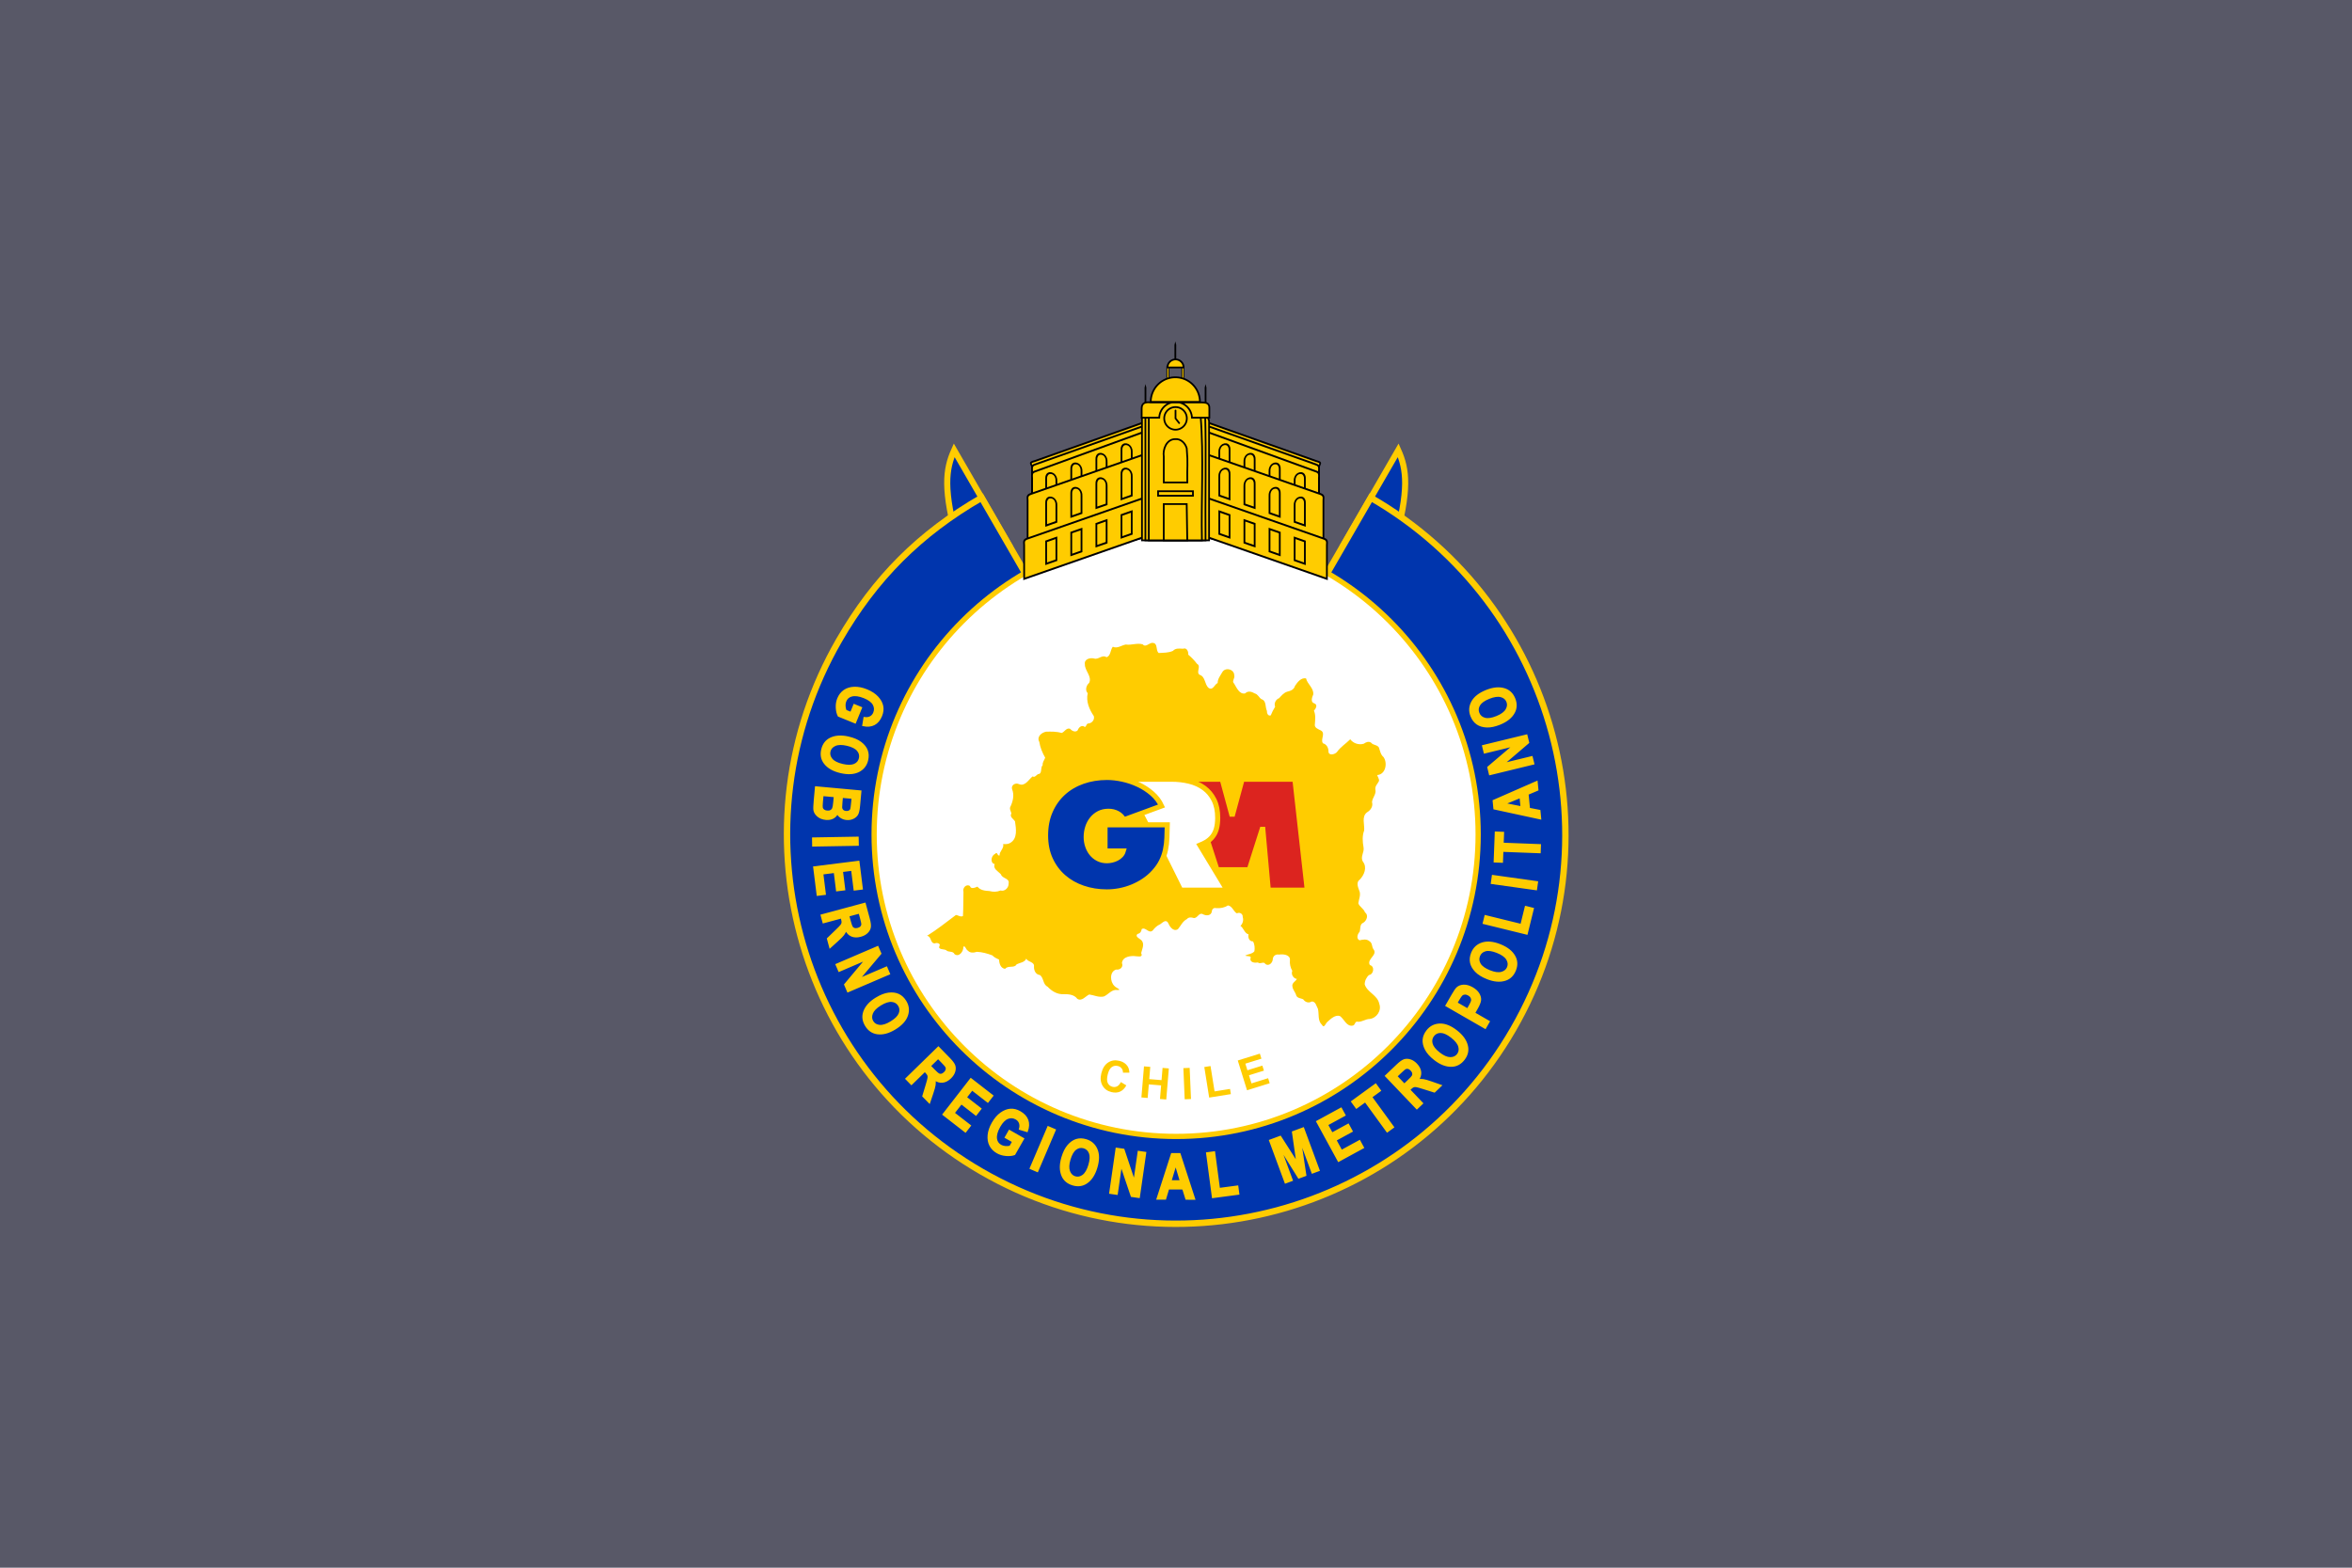 <?xml version="1.0" encoding="UTF-8" standalone="no"?>
<!-- Created with Inkscape (http://www.inkscape.org/) -->
<svg
   xmlns:dc="http://purl.org/dc/elements/1.1/"
   xmlns:cc="http://web.resource.org/cc/"
   xmlns:rdf="http://www.w3.org/1999/02/22-rdf-syntax-ns#"
   xmlns:svg="http://www.w3.org/2000/svg"
   xmlns="http://www.w3.org/2000/svg"
   xmlns:sodipodi="http://sodipodi.sourceforge.net/DTD/sodipodi-0.dtd"
   xmlns:inkscape="http://www.inkscape.org/namespaces/inkscape"
   id="svg1890"
   sodipodi:version="0.32"
   inkscape:version="0.45.1"
   width="900"
   height="600"
   version="1.0"
   sodipodi:docbase="C:\Documents and Settings\B1mbo\Escritorio"
   sodipodi:docname="Flag of Región Metropolitana, Santiago.svg"
   inkscape:output_extension="org.inkscape.output.svg.inkscape">
  <defs
     id="defs1893" />
  <sodipodi:namedview
     inkscape:window-height="851"
     inkscape:window-width="1440"
     inkscape:pageshadow="2"
     inkscape:pageopacity="0.0"
     guidetolerance="10.0"
     gridtolerance="10.0"
     objecttolerance="10.0"
     borderopacity="1.0"
     bordercolor="#666666"
     pagecolor="#ffffff"
     id="base"
     inkscape:zoom="0.71186147"
     inkscape:cx="500.57164"
     inkscape:cy="329.58222"
     inkscape:window-x="-4"
     inkscape:window-y="-4"
     inkscape:current-layer="svg1890"
     width="470px"
     height="520px"
     showguides="true"
     inkscape:guide-bbox="true" />
  <rect
     style="fill:#585867;fill-opacity:1;stroke:none;stroke-width:3.5;stroke-linecap:round;stroke-miterlimit:4;stroke-dasharray:none;stroke-opacity:1"
     id="rect14214"
     width="900"
     height="600"
     x="0"
     y="0" />
  <g
     id="g14164"
     transform="matrix(0.667,0,0,0.667,250.01,152.67)">
    <path
       style="fill:#0035ad;fill-opacity:1;fill-rule:evenodd;stroke:#ffcc00;stroke-width:3.5;stroke-linecap:butt;stroke-linejoin:miter;stroke-miterlimit:4;stroke-dasharray:none;stroke-opacity:1"
       d="M 396.592,82.695 L 427.318,29.477 C 432.195,40.404 433.834,51.866 425.021,83.461 L 396.592,82.695 z "
       id="path14160"
       sodipodi:nodetypes="cccc" />
    <path
       sodipodi:nodetypes="cccc"
       id="path13189"
       d="M 203.306,82.695 L 172.58,29.477 C 167.703,40.404 166.064,51.866 174.877,83.461 L 203.306,82.695 z "
       style="fill:#0035ad;fill-opacity:1;fill-rule:evenodd;stroke:#ffcc00;stroke-width:3.5;stroke-linecap:butt;stroke-linejoin:miter;stroke-miterlimit:4;stroke-dasharray:none;stroke-opacity:1" />
    <path
       id="path3229"
       d="M -4.977,-75.023 C 82.506,-24.515 112.515,87.479 62.006,174.962 C 11.498,262.445 -100.495,292.453 -187.979,241.945 C -275.462,191.436 -305.47,79.443 -254.962,-8.04 C -238.126,-37.201 -217.14,-58.187 -187.978,-75.023 L -96.478,83.461 L -4.977,-75.023 z "
       style="fill:#0035ad;fill-opacity:1;stroke:#ffcc00;stroke-width:3;stroke-miterlimit:4;stroke-opacity:1"
       transform="matrix(1.22,0,0,1.22,417.655,148.219)" />
    <path
       id="path4211"
       d="M 486.217,232.772 C 486.217,331.675 405.948,411.945 307.044,411.945 C 208.141,411.945 127.871,331.675 127.871,232.772 C 127.871,133.868 208.141,53.599 307.044,53.599 C 405.948,53.599 486.217,133.868 486.217,232.772 z "
       style="fill:#ffffff;fill-opacity:1;stroke:#ffcc00;stroke-width:3.102;stroke-miterlimit:4;stroke-opacity:1"
       transform="matrix(0.967,0,0,0.967,3.008,24.849)" />
    <g
       id="g12153"
       transform="matrix(-1,0.192,0,1,599.117,-39.581)">
      <path
         style="fill:#ffcc00;fill-opacity:1;fill-rule:evenodd;stroke:#000000;stroke-width:1;stroke-linecap:butt;stroke-linejoin:miter;stroke-miterlimit:4;stroke-dasharray:none;stroke-opacity:1"
         d="M 217.288,91.627 L 217.288,37.234 C 217.176,35.159 214.939,34.979 218.784,33.266 L 280.973,-0.748 L 280.973,63.222 L 217.288,91.627 z "
         id="path12155"
         sodipodi:nodetypes="cccccc" />
      <path
         sodipodi:nodetypes="cccccc"
         id="path12157"
         d="M 217.288,93.627 L 217.288,39.234 C 217.176,37.159 216.991,36.246 218.784,35.266 L 280.973,1.252 L 280.973,65.222 L 217.288,93.627 z "
         style="fill:#ffcc00;fill-opacity:1;fill-rule:evenodd;stroke:#000000;stroke-width:1;stroke-linecap:butt;stroke-linejoin:miter;stroke-miterlimit:4;stroke-dasharray:none;stroke-opacity:1" />
      <path
         style="fill:#ffcc00;fill-opacity:1;fill-rule:evenodd;stroke:#000000;stroke-width:1;stroke-linecap:butt;stroke-linejoin:miter;stroke-miterlimit:4;stroke-dasharray:none;stroke-opacity:1"
         d="M 217.288,91.627 L 217.288,43.234 C 217.176,41.159 216.991,40.246 218.784,39.266 L 281.266,4.571 L 280.973,63.222 L 217.288,91.627 z "
         id="path12159"
         sodipodi:nodetypes="cccccc" />
      <path
         style="fill:#ffcc00;fill-opacity:1;fill-rule:evenodd;stroke:#000000;stroke-width:1.016;stroke-linecap:butt;stroke-linejoin:miter;stroke-miterlimit:4;stroke-dasharray:none;stroke-opacity:1"
         d="M 271.5,13.473 C 268.852,13.52 268.445,16.451 268.562,17.348 L 268.562,31.536 L 274.438,28.348 L 274.438,17.348 C 274.555,16.451 274.148,13.52 271.5,13.473 z M 257.094,21.754 C 254.446,21.802 254.039,24.763 254.156,25.661 L 254.156,39.317 L 260.031,36.161 L 260.031,25.661 C 260.149,24.763 259.742,21.802 257.094,21.754 z M 242.688,30.036 C 240.039,30.083 239.632,33.045 239.75,33.942 L 239.75,47.129 L 245.625,43.942 L 245.625,33.942 C 245.743,33.045 245.336,30.083 242.688,30.036 z M 228.281,38.348 C 225.633,38.395 225.226,41.326 225.344,42.223 L 225.344,54.942 L 231.219,51.754 L 231.219,42.223 C 231.336,41.326 230.929,38.395 228.281,38.348 z "
         id="path12161"
         sodipodi:nodetypes="cccccccccccccccccccccccc" />
      <path
         sodipodi:nodetypes="cccccc"
         id="path12163"
         d="M 214.707,82.209 L 214.707,56.553 C 214.513,54.344 214.619,53.66 216.454,52.6 L 282.973,16.604 L 282.973,49.222 L 214.707,82.209 z "
         style="fill:#ffcc00;fill-opacity:1;fill-rule:evenodd;stroke:#000000;stroke-width:1;stroke-linecap:butt;stroke-linejoin:miter;stroke-miterlimit:4;stroke-dasharray:none;stroke-opacity:1" />
      <path
         sodipodi:nodetypes="cccccccccccccccccccccccc"
         id="path12165"
         d="M 271.5,27.473 C 268.852,27.52 268.445,30.451 268.562,31.348 L 268.562,45.536 L 274.438,42.348 L 274.438,31.348 C 274.555,30.451 274.148,27.52 271.5,27.473 z M 257.094,35.754 C 254.446,35.802 254.039,38.763 254.156,39.661 L 254.156,53.317 L 260.031,50.161 L 260.031,39.661 C 260.149,38.763 259.742,35.802 257.094,35.754 z M 242.688,44.036 C 240.039,44.083 239.632,47.045 239.75,47.942 L 239.75,61.129 L 245.625,57.942 L 245.625,47.942 C 245.743,47.045 245.336,44.083 242.688,44.036 z M 228.281,52.348 C 225.633,52.395 225.226,55.326 225.344,56.223 L 225.344,68.942 L 231.219,65.754 L 231.219,56.223 C 231.336,55.326 230.929,52.395 228.281,52.348 z "
         style="fill:#ffcc00;fill-opacity:1;fill-rule:evenodd;stroke:#000000;stroke-width:1.016;stroke-linecap:butt;stroke-linejoin:miter;stroke-miterlimit:4;stroke-dasharray:none;stroke-opacity:1" />
      <path
         id="path12167"
         d="M 280.969,42.594 L 214.469,78.594 C 212.633,79.653 212.524,80.353 212.719,82.562 L 212.719,102 L 280.969,65.062 L 280.969,42.594 z "
         style="fill:#ffcc00;fill-opacity:1;fill-rule:evenodd;stroke:#000000;stroke-width:1;stroke-linecap:butt;stroke-linejoin:miter;stroke-miterlimit:4;stroke-dasharray:none;stroke-opacity:1" />
      <path
         sodipodi:nodetypes="cccccccccccccccccccc"
         id="path12169"
         d="M 274.438,51.469 L 268.562,54.656 L 268.562,67.531 L 274.438,64.344 L 274.438,51.469 z M 260.031,59.281 L 254.156,62.469 L 254.156,75.312 L 260.031,72.156 L 260.031,59.281 z M 245.625,67.094 L 239.75,70.25 L 239.75,83.125 L 245.625,79.938 L 245.625,67.094 z M 231.219,74.875 L 225.344,78.062 L 225.344,90.938 L 231.219,87.75 L 231.219,74.875 z "
         style="fill:#ffcc00;fill-opacity:1;fill-rule:evenodd;stroke:#000000;stroke-width:1.016;stroke-linecap:butt;stroke-linejoin:miter;stroke-miterlimit:4;stroke-dasharray:none;stroke-opacity:1" />
    </g>
    <g
       transform="matrix(1,0.192,0,1,7.1343777e-6,-39.581)"
       id="g11158">
      <path
         sodipodi:nodetypes="cccccc"
         id="path6183"
         d="M 217.288,91.627 L 217.288,37.234 C 217.176,35.159 214.939,34.979 218.784,33.266 L 280.973,-0.748 L 280.973,63.222 L 217.288,91.627 z "
         style="fill:#ffcc00;fill-opacity:1;fill-rule:evenodd;stroke:#000000;stroke-width:1;stroke-linecap:butt;stroke-linejoin:miter;stroke-miterlimit:4;stroke-dasharray:none;stroke-opacity:1" />
      <path
         style="fill:#ffcc00;fill-opacity:1;fill-rule:evenodd;stroke:#000000;stroke-width:1;stroke-linecap:butt;stroke-linejoin:miter;stroke-miterlimit:4;stroke-dasharray:none;stroke-opacity:1"
         d="M 217.288,93.627 L 217.288,39.234 C 217.176,37.159 216.991,36.246 218.784,35.266 L 280.973,1.252 L 280.973,65.222 L 217.288,93.627 z "
         id="path4212"
         sodipodi:nodetypes="cccccc" />
      <path
         sodipodi:nodetypes="cccccc"
         id="path6185"
         d="M 217.288,91.627 L 217.288,43.234 C 217.176,41.159 216.991,40.246 218.784,39.266 L 281.266,4.571 L 280.973,63.222 L 217.288,91.627 z "
         style="fill:#ffcc00;fill-opacity:1;fill-rule:evenodd;stroke:#000000;stroke-width:1;stroke-linecap:butt;stroke-linejoin:miter;stroke-miterlimit:4;stroke-dasharray:none;stroke-opacity:1" />
      <path
         sodipodi:nodetypes="cccccccccccccccccccccccc"
         id="path6201"
         d="M 271.5,13.473 C 268.852,13.52 268.445,16.451 268.562,17.348 L 268.562,31.536 L 274.438,28.348 L 274.438,17.348 C 274.555,16.451 274.148,13.52 271.5,13.473 z M 257.094,21.754 C 254.446,21.802 254.039,24.763 254.156,25.661 L 254.156,39.317 L 260.031,36.161 L 260.031,25.661 C 260.149,24.763 259.742,21.802 257.094,21.754 z M 242.688,30.036 C 240.039,30.083 239.632,33.045 239.75,33.942 L 239.75,47.129 L 245.625,43.942 L 245.625,33.942 C 245.743,33.045 245.336,30.083 242.688,30.036 z M 228.281,38.348 C 225.633,38.395 225.226,41.326 225.344,42.223 L 225.344,54.942 L 231.219,51.754 L 231.219,42.223 C 231.336,41.326 230.929,38.395 228.281,38.348 z "
         style="fill:#ffcc00;fill-opacity:1;fill-rule:evenodd;stroke:#000000;stroke-width:1.016;stroke-linecap:butt;stroke-linejoin:miter;stroke-miterlimit:4;stroke-dasharray:none;stroke-opacity:1" />
      <path
         style="fill:#ffcc00;fill-opacity:1;fill-rule:evenodd;stroke:#000000;stroke-width:1;stroke-linecap:butt;stroke-linejoin:miter;stroke-miterlimit:4;stroke-dasharray:none;stroke-opacity:1"
         d="M 214.707,82.209 L 214.707,56.553 C 214.513,54.344 214.619,53.66 216.454,52.6 L 282.973,16.604 L 282.973,49.222 L 214.707,82.209 z "
         id="path6196"
         sodipodi:nodetypes="cccccc" />
      <path
         style="fill:#ffcc00;fill-opacity:1;fill-rule:evenodd;stroke:#000000;stroke-width:1.016;stroke-linecap:butt;stroke-linejoin:miter;stroke-miterlimit:4;stroke-dasharray:none;stroke-opacity:1"
         d="M 271.5,27.473 C 268.852,27.52 268.445,30.451 268.562,31.348 L 268.562,45.536 L 274.438,42.348 L 274.438,31.348 C 274.555,30.451 274.148,27.52 271.5,27.473 z M 257.094,35.754 C 254.446,35.802 254.039,38.763 254.156,39.661 L 254.156,53.317 L 260.031,50.161 L 260.031,39.661 C 260.149,38.763 259.742,35.802 257.094,35.754 z M 242.688,44.036 C 240.039,44.083 239.632,47.045 239.75,47.942 L 239.75,61.129 L 245.625,57.942 L 245.625,47.942 C 245.743,47.045 245.336,44.083 242.688,44.036 z M 228.281,52.348 C 225.633,52.395 225.226,55.326 225.344,56.223 L 225.344,68.942 L 231.219,65.754 L 231.219,56.223 C 231.336,55.326 230.929,52.395 228.281,52.348 z "
         id="path6175"
         sodipodi:nodetypes="cccccccccccccccccccccccc" />
      <path
         style="fill:#ffcc00;fill-opacity:1;fill-rule:evenodd;stroke:#000000;stroke-width:1;stroke-linecap:butt;stroke-linejoin:miter;stroke-miterlimit:4;stroke-dasharray:none;stroke-opacity:1"
         d="M 280.969,42.594 L 214.469,78.594 C 212.633,79.653 212.524,80.353 212.719,82.562 L 212.719,102 L 280.969,65.062 L 280.969,42.594 z "
         id="path4214" />
      <path
         style="fill:#ffcc00;fill-opacity:1;fill-rule:evenodd;stroke:#000000;stroke-width:1.016;stroke-linecap:butt;stroke-linejoin:miter;stroke-miterlimit:4;stroke-dasharray:none;stroke-opacity:1"
         d="M 274.438,51.469 L 268.562,54.656 L 268.562,67.531 L 274.438,64.344 L 274.438,51.469 z M 260.031,59.281 L 254.156,62.469 L 254.156,75.312 L 260.031,72.156 L 260.031,59.281 z M 245.625,67.094 L 239.75,70.25 L 239.75,83.125 L 245.625,79.938 L 245.625,67.094 z M 231.219,74.875 L 225.344,78.062 L 225.344,90.938 L 231.219,87.75 L 231.219,74.875 z "
         id="path7177"
         sodipodi:nodetypes="cccccccccccccccccccc" />
    </g>
    <path
       id="path3199"
       d="M 285.94,140.016 C 286.108,139.988 286.278,140.007 286.447,140.001 C 289.669,140.173 287.981,144.306 289.934,145.812 C 292.578,145.643 295.574,145.736 298.07,144.591 C 299.623,142.849 301.871,143.295 303.896,143.354 C 306.051,142.526 307.039,145.018 306.847,146.751 C 308.659,148.254 310.43,150.063 311.869,151.996 C 314.501,153.446 311.165,156.738 313.329,158.285 C 316.838,159.384 316.119,163.812 318.574,165.87 C 321.101,167.489 321.945,163.744 323.745,163.023 C 323.675,160.743 325.264,158.804 326.368,156.854 C 328.067,153.772 333.235,155.052 333.252,158.598 C 333.798,160.346 331.608,162.019 333.177,163.351 C 334.53,165.572 336.273,169.763 339.525,168.969 C 341.17,167.317 343.267,167.983 345.039,169.014 C 346.879,169.492 347.419,171.358 348.794,172.277 C 351.852,173.185 350.875,176.731 351.983,179.012 C 351.906,180.23 352.562,182.17 354.203,181.59 C 354.817,179.965 355.743,178.203 356.706,176.613 C 355.942,174.775 357.012,172.452 358.986,171.726 C 360.294,170.352 361.632,168.597 363.65,168 C 365.552,167.562 367.507,166.836 368.075,164.725 C 369.439,162.67 371.533,159.79 374.439,160.371 C 375.224,163.736 378.915,165.854 378.582,169.58 C 377.933,171.099 376.828,173.977 379.133,174.706 C 381.333,175.396 380.05,177.813 378.954,178.923 C 380.016,181.19 379.697,183.973 379.52,186.493 C 379.034,188.761 381.358,189.428 382.888,190.233 C 385.927,191.837 382.464,195.397 384.155,197.624 C 386.145,198.132 387.326,200.125 387.299,202.184 C 387.241,204.933 390.983,204.091 392.171,202.631 C 394.208,199.714 397.299,197.831 399.801,195.314 C 401.539,197.687 404.776,198.716 407.564,197.863 C 408.773,196.992 410.405,196.262 411.796,197.296 C 412.959,198.827 415.248,198.345 416.267,200.068 C 416.9,202.029 417.246,204.142 418.934,205.581 C 421.301,209.006 420.089,215.441 415.358,215.833 C 415.108,216.369 416.725,218.104 416.222,219.395 C 415.456,220.941 413.886,222.198 414.225,224.163 C 414.842,226.93 412.433,228.806 412.288,231.39 C 413.008,233.825 411.475,236.052 409.412,237.232 C 406.146,239.755 408.134,244.205 407.773,247.677 C 406.6,250.767 406.863,254.06 407.415,257.259 C 408.029,260.16 405.311,262.858 407.132,265.604 C 409.598,268.854 407.818,273.221 405.255,275.826 C 403.11,277.302 404.18,280.012 404.897,281.965 C 406.067,284.432 404.782,286.927 404.435,289.401 C 405.022,291.37 407.538,292.486 408.25,294.601 C 410.414,296.188 409.286,299.289 407.356,300.547 C 405.099,301.404 405.807,303.988 405.165,305.807 C 403.978,307.043 403.085,309.718 405.136,310.665 C 406.926,310.24 409.226,309.751 410.828,311.201 C 412.582,312.213 412.074,314.33 413.078,315.746 C 415.838,319.124 409.037,321.385 411.051,324.866 C 414.017,325.545 413.233,330.257 410.545,330.588 C 409.062,331.874 408.047,334.013 408.101,335.997 C 409.553,340.562 415.484,342.114 416.431,347.039 C 417.927,350.925 414.981,355.297 410.947,355.801 C 408.527,355.815 406.613,357.538 404.212,357.41 C 402.391,356.851 402.778,359.167 401.365,359.571 C 397.726,360.429 396.319,355.833 393.9,354.132 C 391.328,353.235 388.677,355.621 386.881,357.306 C 385.681,358.014 384.884,361.563 383.603,359.198 C 381.008,356.802 381.994,353.112 381.279,350.049 C 380.392,348.496 380.006,345.658 377.673,345.772 C 375.978,346.92 373.855,346.132 372.785,344.491 C 371.54,343.886 369.557,343.961 368.821,342.36 C 368.425,340.51 366.888,339.185 366.631,337.249 C 366.147,335.111 368.382,334.35 369.194,332.838 C 367.238,332.635 365.681,330.199 366.556,328.189 C 365.489,326.409 364.969,324.172 365.2,322.035 C 365.502,318.896 361.206,318.446 358.942,318.861 C 357.255,318.534 355.598,319.433 355.38,321.304 C 355.392,323.382 353.237,325.786 351.133,324.3 C 350.237,322.468 348.168,324.58 346.812,323.391 C 345.2,323.682 342.41,323.518 342.491,321.245 C 343.549,319.324 340.653,319.987 339.496,319.442 C 341.194,318.532 343.552,318.548 344.815,316.968 C 345.123,315.2 344.965,312.893 344.026,311.291 C 341.903,311.366 341.002,309.179 341.448,307.253 C 339.098,306.622 338.697,303.698 336.828,302.395 C 338.126,301.076 338.723,299.077 338.11,297.299 C 338.294,295.518 336.394,294.332 334.807,295.181 C 332.981,294.514 332.177,290.934 329.601,290.638 C 327.729,291.944 325.251,292.362 322.91,292.217 C 321.378,291.806 320.44,292.795 320.377,294.244 C 319.858,296.716 316.999,296.682 315.221,295.659 C 312.911,294.496 312.247,298.157 309.961,297.865 C 308.601,297.439 307.125,297.278 306.057,298.506 C 303.589,299.779 302.593,302.337 300.931,304.287 C 298.151,305.945 296.118,302.6 295.194,300.472 C 293.883,298.501 292.077,300.586 290.783,301.441 C 288.947,302.231 287.651,303.492 286.462,305.032 C 284.201,307.103 282.387,302.748 280.129,304.257 C 280.041,305.562 279.218,306.764 277.789,306.999 C 276.07,308.381 278.825,309.633 279.801,310.456 C 282.111,312.542 280.395,315.579 279.846,317.996 C 281.006,320.444 278.683,319.929 276.925,319.81 C 273.953,319.39 269.232,319.957 268.819,323.689 C 269.831,325.971 267.684,327.82 265.466,327.444 C 261.606,328.71 261.979,334.465 264.483,336.846 C 265.257,337.875 269.157,339.296 266.268,339.185 C 262.989,338.618 261.07,341.773 258.477,342.881 C 255.587,343.606 252.769,342.114 250.073,341.749 C 247.913,342.691 245.901,345.863 243.233,344.252 C 241.45,341.822 238.309,341.524 235.455,341.57 C 231.768,341.812 228.582,339.868 226.157,337.281 C 223.374,335.93 224.062,332.261 221.776,330.588 C 219.414,330.367 218.278,328.011 218.363,325.82 C 218.784,322.901 214.955,323.273 213.908,321.185 C 213.117,323.338 210.239,323.509 208.409,324.434 C 207.096,326.893 203.472,324.849 201.808,327.041 C 199.217,326.736 198.406,323.945 198.336,321.737 C 197.076,321.171 195.515,320.461 194.477,319.323 C 191.719,318.244 188.593,317.391 185.581,317.266 C 183.857,317.821 181.748,318.094 180.38,316.536 C 179.443,316.278 178.729,313.111 177.817,314.48 C 178.006,316.953 175.406,320.565 172.766,318.592 C 171.911,316.578 169.318,317.756 167.952,316.313 C 166.638,315.567 163.226,316.153 164.078,313.988 C 165.123,312.58 162.604,311.813 161.575,312.423 C 158.674,312.596 159.728,308.39 157,308.102 C 162.743,304.501 168.117,300.261 173.544,296.166 C 174.625,296.119 176.129,297.447 177.608,296.762 C 177.883,292.15 177.775,287.475 177.906,282.889 C 177.234,280.711 179.395,278.168 181.617,279.477 C 182.078,281.527 184.668,280.437 185.923,279.864 C 187.541,281.998 190.35,282.259 192.837,282.397 C 194.943,282.975 197.083,282.962 199.171,282.084 C 201.647,282.821 203.922,280.43 203.82,278.031 C 204.449,274.976 200.181,275.32 199.424,272.86 C 198.085,271.233 194.615,269.703 195.848,266.93 C 193.081,266.393 193.682,262.14 196.041,261.059 C 197.544,259.47 197.185,262.408 198.619,261.983 C 198.43,259.632 201.357,257.921 200.676,255.411 C 202.02,255.539 203.493,255.53 204.669,254.815 C 209.079,252.36 208.081,246.581 207.485,242.447 C 206.72,241.056 204.154,239.858 205.414,237.872 C 205.104,236.472 204.012,235.17 204.997,233.67 C 206.379,230.579 207.11,227.141 205.787,223.91 C 205.115,221.585 207.75,220.074 209.721,221.034 C 213.3,222.537 215.242,218.445 217.588,216.608 C 219.129,217.662 219.925,214.983 221.522,215.163 C 223.027,214.139 221.994,211.475 223.37,210.141 C 223.093,208.617 224.295,207.308 224.786,205.879 C 223.208,203.128 221.914,200.01 221.402,196.763 C 219.795,193.877 222.726,191.417 225.307,190.963 C 228.193,190.887 231.34,190.809 234.188,191.693 C 235.867,191.213 236.825,188.609 238.987,189.25 C 239.937,190.326 241.853,191.531 243.323,190.308 C 243.868,188.922 245.134,187.243 246.869,187.849 C 248.282,189.118 248.102,186.767 249.254,186.269 C 251.434,186.31 253.332,184.195 252.681,181.978 C 250.093,178.219 248.103,173.495 249.194,168.88 C 247.553,167.19 248.331,164.386 250.028,162.934 C 251.767,159.183 247.467,155.999 247.555,152.25 C 247.083,149.305 250.545,148.378 252.815,148.957 C 255.347,149.825 257.471,146.503 259.938,148.212 C 262.439,147.581 262.102,144.022 263.574,142.221 C 266.179,143.429 268.556,141.375 271.054,140.94 C 274.265,141.455 277.573,139.871 280.755,140.85 C 282.213,142.737 284.257,140.269 285.94,140.016 z "
       style="fill:#ffcc00;fill-rule:evenodd;stroke:none;stroke-width:3;stroke-linecap:butt;stroke-linejoin:miter;stroke-miterlimit:4;stroke-opacity:1" />
    <g
       transform="matrix(0.836,0,0,0.836,19.722,85.432)"
       id="g4199">
      <path
         style="font-size:12px;font-style:normal;font-weight:normal;fill:#dc241f;fill-opacity:1;stroke:#ffcc00;stroke-width:3.5;stroke-linecap:butt;stroke-linejoin:miter;stroke-miterlimit:4;stroke-dasharray:none;stroke-opacity:1;font-family:Bitstream Vera Sans"
         d="M 334.269,158.835 L 366.749,158.835 L 373.254,182.83 L 373.96,182.83 L 380.464,158.835 L 416.642,158.835 L 425.168,234.988 L 398.402,234.988 L 394.666,193.276 L 394.161,193.276 L 385.332,220.988 L 363.175,220.988 L 357.275,202.769 L 334.269,158.835 z "
         id="text3217"
         sodipodi:nodetypes="cccccccccccccc" />
      <path
         sodipodi:nodetypes="ccssssssscccccc"
         style="font-size:12px;font-style:normal;font-weight:normal;fill:#ffffff;fill-opacity:1;stroke:#ffcc00;stroke-width:3.5;stroke-linecap:butt;stroke-linejoin:miter;stroke-miterlimit:4;stroke-dasharray:none;stroke-opacity:1;font-family:Bitstream Vera Sans"
         d="M 298.539,158.835 L 331.969,158.835 C 336.278,158.835 340.352,159.306 344.19,160.248 C 348.029,161.19 351.396,162.722 354.291,164.843 C 357.186,166.965 359.475,169.709 361.158,173.076 C 362.841,176.443 363.682,180.516 363.683,185.296 C 363.682,188.191 363.396,190.683 362.824,192.77 C 362.252,194.858 361.359,196.676 360.147,198.224 C 358.935,199.773 357.403,201.086 355.552,202.164 C 354.348,202.864 352.995,203.522 351.493,204.137 L 370.146,234.988 L 338.229,234.988 L 326.11,210.546 L 325.604,210.546 L 298.539,158.835 z "
         id="path3224" />
      <path
         style="font-size:12px;font-style:normal;font-weight:normal;fill:#0035ad;fill-opacity:1;stroke:#ffcc00;stroke-width:3.5;stroke-linecap:butt;stroke-linejoin:miter;stroke-miterlimit:4;stroke-dasharray:none;stroke-opacity:1;font-family:Bitstream Vera Sans"
         d="M 329.082,190.144 C 329.014,193.241 328.93,196.22 328.829,199.083 C 328.729,201.945 328.392,204.723 327.82,207.416 C 327.248,210.109 326.338,212.718 325.092,215.243 C 323.846,217.769 322.112,220.243 319.891,222.665 C 317.871,224.889 315.598,226.842 313.073,228.525 C 310.547,230.208 307.887,231.621 305.093,232.766 C 302.298,233.911 299.42,234.769 296.458,235.341 C 293.496,235.913 290.533,236.2 287.57,236.2 C 281.78,236.2 276.325,235.324 271.208,233.574 C 266.09,231.823 261.629,229.281 257.825,225.948 C 254.02,222.615 251.024,218.558 248.837,213.778 C 246.649,208.997 245.556,203.543 245.556,197.415 C 245.556,191.222 246.633,185.668 248.787,180.753 C 250.942,175.837 253.905,171.662 257.675,168.228 C 261.446,164.793 265.906,162.167 271.057,160.349 C 276.207,158.532 281.78,157.623 287.774,157.623 C 291.072,157.623 294.589,158.027 298.326,158.835 C 302.062,159.642 305.682,160.871 309.183,162.521 C 312.684,164.171 315.849,166.225 318.678,168.682 C 321.506,171.14 323.661,173.985 325.143,177.217 L 299.286,186.711 C 298.209,184.759 296.745,183.294 294.894,182.317 C 293.042,181.34 291.005,180.851 288.781,180.851 C 286.291,180.851 284.103,181.34 282.218,182.317 C 280.332,183.294 278.733,184.607 277.42,186.256 C 276.107,187.905 275.114,189.79 274.441,191.912 C 273.768,194.034 273.432,196.239 273.432,198.528 C 273.432,200.616 273.751,202.636 274.39,204.588 C 275.029,206.54 275.955,208.274 277.167,209.789 C 278.38,211.305 279.878,212.516 281.661,213.425 C 283.445,214.333 285.448,214.787 287.672,214.787 C 288.749,214.787 289.876,214.652 291.055,214.383 C 292.233,214.114 293.344,213.71 294.388,213.172 C 295.432,212.634 296.358,211.944 297.165,211.102 C 297.973,210.261 298.545,209.268 298.882,208.123 L 286.359,208.123 L 286.359,190.144 L 329.082,190.144 z "
         id="path3228" />
    </g>
    <path
       id="text2215"
       d="M 268.209,404.002 L 271.344,405.919 C 270.356,407.687 269.141,408.882 267.702,409.504 C 266.262,410.125 264.61,410.206 262.745,409.747 C 260.438,409.178 258.735,407.923 257.638,405.981 C 256.541,404.038 256.329,401.7 257.003,398.966 C 257.716,396.074 259.016,394.012 260.903,392.78 C 262.791,391.548 264.952,391.231 267.386,391.831 C 269.511,392.355 271.083,393.408 272.101,394.992 C 272.708,395.929 273.038,397.142 273.09,398.63 L 269.413,398.604 C 269.429,397.653 269.176,396.836 268.653,396.154 C 268.129,395.472 267.401,395.016 266.469,394.786 C 265.181,394.469 264.022,394.673 262.992,395.4 C 261.962,396.127 261.192,397.526 260.682,399.596 C 260.141,401.793 260.151,403.454 260.711,404.582 C 261.272,405.709 262.184,406.428 263.448,406.739 C 264.381,406.969 265.256,406.87 266.073,406.443 C 266.891,406.016 267.603,405.203 268.209,404.002 L 268.209,404.002 z M 279.988,412.828 L 281.469,394.994 L 285.07,395.293 L 284.487,402.312 L 291.543,402.898 L 292.126,395.879 L 295.727,396.178 L 294.246,414.012 L 290.645,413.713 L 291.292,405.915 L 284.237,405.329 L 283.589,413.127 L 279.988,412.828 z M 304.826,413.891 L 304.066,396.012 L 307.676,395.859 L 308.436,413.738 L 304.826,413.891 z M 318.87,412.909 L 316.073,395.382 L 319.641,394.812 L 321.963,409.362 L 330.835,407.946 L 331.31,410.924 L 318.87,412.909 z M 340.587,408.714 L 335.272,391.626 L 347.943,387.685 L 348.842,390.576 L 339.622,393.444 L 340.8,397.232 L 349.379,394.564 L 350.274,397.443 L 341.695,400.111 L 343.141,404.762 L 352.688,401.793 L 353.583,404.672 L 340.587,408.714 z "
       style="font-size:25px;font-style:normal;font-variant:normal;font-weight:bold;font-stretch:normal;text-align:start;line-height:125%;writing-mode:lr-tb;text-anchor:start;fill:#ffcc00;fill-opacity:1;stroke:none;stroke-width:1px;stroke-linecap:butt;stroke-linejoin:miter;stroke-opacity:1;font-family:Arial"
       transform="translate(0,-12)" />
    <path
       id="text3218"
       d="M 115.215,175.589 L 119.235,177.229 L 115.764,185.741 L 106.258,181.865 C 105.599,180.596 105.226,179.026 105.141,177.156 C 105.056,175.287 105.336,173.559 105.982,171.975 C 106.77,170.044 107.939,168.534 109.491,167.445 C 111.042,166.357 112.94,165.767 115.186,165.677 C 117.431,165.587 119.834,166.064 122.395,167.108 C 125.021,168.179 127.089,169.532 128.599,171.167 C 130.109,172.801 131.041,174.504 131.395,176.274 C 131.748,178.045 131.529,179.901 130.737,181.844 C 129.785,184.177 128.429,185.803 126.668,186.724 C 124.906,187.645 122.794,187.837 120.33,187.3 L 121.028,183.028 C 122.373,183.235 123.531,183.081 124.501,182.565 C 125.47,182.05 126.176,181.249 126.619,180.164 C 127.305,178.482 127.207,176.854 126.324,175.279 C 125.441,173.704 123.66,172.37 120.98,171.277 C 118.104,170.104 115.687,169.776 113.73,170.294 C 112.045,170.733 110.866,171.778 110.193,173.427 C 109.879,174.197 109.734,175.072 109.759,176.05 C 109.784,177.028 109.978,177.971 110.342,178.879 L 113.37,180.114 L 115.215,175.589 z M 111.928,194.237 C 114.919,194.931 117.279,195.946 119.008,197.28 C 120.738,198.614 121.91,200.104 122.526,201.751 C 123.142,203.398 123.215,205.237 122.743,207.269 C 122.059,210.214 120.377,212.353 117.697,213.686 C 115.018,215.018 111.601,215.202 107.446,214.237 C 103.245,213.262 100.191,211.518 98.284,209.006 C 96.595,206.797 96.094,204.214 96.781,201.258 C 97.473,198.279 99.052,196.167 101.519,194.923 C 104.338,193.509 107.807,193.28 111.928,194.237 L 111.928,194.237 z M 111.105,198.557 C 108.217,197.886 105.924,197.931 104.225,198.692 C 102.527,199.452 101.49,200.643 101.113,202.264 C 100.734,203.896 101.136,205.415 102.32,206.821 C 103.503,208.227 105.579,209.274 108.546,209.963 C 111.457,210.639 113.73,210.617 115.365,209.896 C 117.001,209.175 118.014,207.97 118.407,206.28 C 118.799,204.591 118.416,203.052 117.259,201.665 C 116.102,200.277 114.05,199.241 111.105,198.557 L 111.105,198.557 z M 118.86,225.142 L 118.088,233.562 C 117.877,235.861 117.519,237.458 117.013,238.353 C 116.507,239.248 115.694,239.967 114.573,240.512 C 113.452,241.056 112.221,241.267 110.879,241.144 C 109.642,241.03 108.549,240.653 107.602,240.013 C 106.654,239.373 105.982,238.594 105.584,237.675 C 105.026,238.883 104.177,239.79 103.039,240.398 C 101.901,241.005 100.561,241.238 99.021,241.097 C 97.154,240.926 95.616,240.332 94.409,239.315 C 93.202,238.298 92.503,237.163 92.312,235.91 C 92.18,235.039 92.257,233.051 92.542,229.947 L 93.199,222.787 L 118.86,225.142 z M 114.201,228.986 L 108.267,228.442 L 108.01,231.242 C 107.855,232.923 107.789,233.964 107.811,234.366 C 107.861,235.1 108.116,235.695 108.574,236.149 C 109.033,236.602 109.688,236.869 110.54,236.947 C 111.298,237.016 111.929,236.906 112.432,236.617 C 112.936,236.328 113.267,235.952 113.427,235.491 C 113.587,235.029 113.77,233.677 113.976,231.437 L 114.201,228.986 z M 103.995,228.05 L 97.134,227.42 L 96.772,231.359 C 96.614,233.086 96.602,234.203 96.738,234.709 C 96.874,235.216 97.192,235.66 97.693,236.042 C 98.193,236.423 98.852,236.651 99.669,236.726 C 100.509,236.803 101.217,236.688 101.792,236.382 C 102.368,236.076 102.784,235.638 103.043,235.067 C 103.301,234.497 103.514,233.301 103.681,231.481 L 103.995,228.05 z M 91.524,252.132 L 117.29,251.683 L 117.364,255.936 L 91.598,256.386 L 91.524,252.132 z M 92.177,268.719 L 117.748,265.524 L 119.692,281.082 L 115.367,281.623 L 113.95,270.285 L 108.281,270.994 L 109.597,281.529 L 105.289,282.067 L 103.973,271.532 L 97.013,272.402 L 98.478,284.123 L 94.17,284.661 L 92.177,268.719 z M 96.447,296.306 L 121.33,289.606 L 123.665,298.279 C 124.263,300.497 124.466,302.141 124.275,303.212 C 124.084,304.283 123.519,305.273 122.58,306.181 C 121.641,307.089 120.402,307.75 118.864,308.165 C 116.917,308.689 115.224,308.644 113.785,308.03 C 112.345,307.417 111.241,306.291 110.472,304.653 C 110.076,305.707 109.58,306.623 108.983,307.403 C 108.386,308.183 107.248,309.332 105.57,310.852 L 101.383,314.638 L 100.062,309.732 L 104.672,305.287 C 106.34,303.685 107.369,302.625 107.757,302.108 C 108.146,301.591 108.376,301.092 108.447,300.611 C 108.517,300.131 108.425,299.416 108.169,298.465 L 107.94,297.617 L 97.553,300.414 L 96.447,296.306 z M 111.912,296.547 L 112.735,299.602 C 113.238,301.469 113.64,302.635 113.941,303.1 C 114.242,303.565 114.684,303.889 115.268,304.072 C 115.851,304.255 116.555,304.235 117.381,304.013 C 118.173,303.799 118.767,303.469 119.163,303.023 C 119.558,302.577 119.774,302.058 119.809,301.466 C 119.829,301.048 119.591,299.916 119.095,298.072 L 118.226,294.847 L 111.912,296.547 z M 105,324.608 L 128.683,314.452 L 130.318,318.264 L 117.911,332.995 L 133.727,326.213 L 135.292,329.864 L 111.609,340.02 L 109.918,336.078 L 122.01,321.636 L 106.565,328.259 L 105,324.608 z M 127.803,343.983 C 130.42,342.377 132.812,341.442 134.981,341.177 C 137.149,340.913 139.03,341.15 140.625,341.89 C 142.22,342.63 143.563,343.889 144.654,345.667 C 146.235,348.244 146.54,350.948 145.568,353.778 C 144.596,356.609 142.292,359.139 138.656,361.37 C 134.98,363.625 131.582,364.528 128.46,364.079 C 125.707,363.692 123.536,362.205 121.949,359.618 C 120.35,357.011 119.991,354.399 120.874,351.781 C 121.887,348.795 124.197,346.195 127.803,343.983 L 127.803,343.983 z M 130.251,347.637 C 127.724,349.187 126.123,350.829 125.447,352.563 C 124.772,354.298 124.87,355.874 125.74,357.292 C 126.616,358.721 127.969,359.52 129.799,359.69 C 131.628,359.859 133.842,359.148 136.439,357.554 C 138.986,355.991 140.588,354.379 141.246,352.718 C 141.904,351.056 141.78,349.486 140.873,348.008 C 139.966,346.529 138.613,345.703 136.814,345.528 C 135.016,345.352 132.828,346.055 130.251,347.637 L 130.251,347.637 z M 145.075,390.118 L 163.516,372.119 L 169.79,378.547 C 171.395,380.19 172.375,381.526 172.731,382.554 C 173.088,383.582 173.078,384.721 172.702,385.972 C 172.327,387.223 171.568,388.405 170.428,389.518 C 168.986,390.926 167.486,391.714 165.931,391.881 C 164.375,392.049 162.861,391.606 161.391,390.552 C 161.56,391.665 161.574,392.707 161.434,393.679 C 161.293,394.651 160.862,396.21 160.14,398.356 L 158.335,403.704 L 154.787,400.068 L 156.639,393.938 C 157.312,391.725 157.692,390.298 157.778,389.657 C 157.865,389.016 157.822,388.468 157.649,388.014 C 157.476,387.561 157.046,386.982 156.359,386.277 L 155.745,385.648 L 148.046,393.162 L 145.075,390.118 z M 158.688,382.775 L 160.898,385.039 C 162.249,386.423 163.169,387.244 163.659,387.503 C 164.149,387.762 164.693,387.828 165.291,387.703 C 165.889,387.578 166.495,387.216 167.107,386.619 C 167.694,386.046 168.051,385.468 168.178,384.885 C 168.305,384.303 168.24,383.745 167.981,383.211 C 167.795,382.836 167.035,381.965 165.701,380.598 L 163.368,378.208 L 158.688,382.775 z M 166.344,410.6 L 182.15,390.247 L 194.534,399.865 L 191.86,403.308 L 182.836,396.299 L 179.332,400.812 L 187.717,407.324 L 185.054,410.753 L 176.669,404.241 L 172.367,409.78 L 181.696,417.025 L 179.033,420.455 L 166.344,410.6 z M 202.089,423.744 L 204.24,419.972 L 212.226,424.525 L 207.142,433.443 C 205.798,433.932 204.193,434.096 202.328,433.937 C 200.463,433.777 198.788,433.274 197.301,432.426 C 195.489,431.393 194.145,430.036 193.268,428.356 C 192.391,426.676 192.055,424.717 192.258,422.479 C 192.462,420.241 193.248,417.921 194.618,415.519 C 196.023,413.055 197.634,411.181 199.452,409.897 C 201.27,408.614 203.079,407.912 204.881,407.792 C 206.682,407.673 208.494,408.133 210.317,409.171 C 212.505,410.419 213.941,411.976 214.624,413.843 C 215.307,415.709 215.221,417.829 214.368,420.202 L 210.224,418.952 C 210.605,417.645 210.603,416.477 210.218,415.449 C 209.833,414.42 209.132,413.615 208.114,413.035 C 206.536,412.135 204.909,412.02 203.232,412.69 C 201.555,413.359 200,414.951 198.566,417.466 C 197.028,420.164 196.388,422.517 196.646,424.526 C 196.861,426.254 197.743,427.559 199.29,428.441 C 200.013,428.853 200.861,429.111 201.834,429.213 C 202.807,429.316 203.768,429.247 204.715,429.005 L 206.335,426.164 L 202.089,423.744 z M 216.385,441.5 L 226.492,417.795 L 230.405,419.464 L 220.298,443.169 L 216.385,441.5 z M 234.563,435.289 C 235.435,432.346 236.589,430.05 238.024,428.404 C 239.459,426.757 241.016,425.675 242.697,425.159 C 244.378,424.642 246.218,424.68 248.218,425.273 C 251.117,426.131 253.152,427.938 254.322,430.692 C 255.492,433.446 255.472,436.869 254.26,440.959 C 253.036,445.094 251.112,448.038 248.491,449.791 C 246.185,451.345 243.577,451.691 240.667,450.829 C 237.734,449.96 235.721,448.258 234.627,445.721 C 233.383,442.823 233.362,439.346 234.563,435.289 L 234.563,435.289 z M 238.827,436.369 C 237.985,439.212 237.893,441.503 238.55,443.244 C 239.208,444.985 240.334,446.092 241.93,446.565 C 243.537,447.041 245.077,446.73 246.551,445.633 C 248.025,444.535 249.195,442.526 250.06,439.604 C 250.909,436.739 251.022,434.469 250.4,432.794 C 249.778,431.118 248.635,430.034 246.972,429.542 C 245.309,429.049 243.751,429.339 242.296,430.412 C 240.842,431.484 239.685,433.47 238.827,436.369 L 238.827,436.369 z M 262.004,455.662 L 265.672,430.155 L 269.778,430.745 L 275.889,449.01 L 278.339,431.976 L 282.271,432.542 L 278.603,458.049 L 274.358,457.439 L 268.328,439.594 L 265.936,456.228 L 262.004,455.662 z M 310.349,459.044 L 305.709,459.031 L 303.878,453.173 L 295.441,453.151 L 293.685,459 L 289.15,458.988 L 297.444,433.24 L 301.962,433.252 L 310.349,459.044 z M 302.519,448.828 L 299.643,439.258 L 296.753,448.812 L 302.519,448.828 z M 320.929,458.109 L 317.571,432.772 L 321.788,432.213 L 324.575,453.246 L 335.1,451.851 L 335.671,456.155 L 320.929,458.109 z M 362.634,449.713 L 353.706,425.54 L 359.691,423.329 L 369.376,438.49 L 366.848,420.686 L 372.85,418.469 L 381.778,442.642 L 378.068,444.012 L 371.04,424.984 L 374.127,445.468 L 370.269,446.893 L 359.332,429.308 L 366.361,448.337 L 362.634,449.713 z M 393.098,437.293 L 380.758,414.67 L 394.523,407.162 L 396.61,410.989 L 386.58,416.46 L 389.316,421.475 L 398.636,416.391 L 400.715,420.203 L 391.395,425.287 L 394.753,431.444 L 405.123,425.788 L 407.202,429.599 L 393.098,437.293 z M 421.013,420.385 L 408.424,403.067 L 403.348,406.757 L 400.785,403.231 L 414.364,393.36 L 416.927,396.886 L 411.865,400.566 L 424.454,417.884 L 421.013,420.385 z M 438.012,407.13 L 420.232,388.477 L 426.734,382.279 C 428.397,380.695 429.744,379.73 430.776,379.386 C 431.808,379.042 432.947,379.065 434.194,379.456 C 435.44,379.846 436.613,380.618 437.713,381.772 C 439.103,383.231 439.873,384.739 440.022,386.297 C 440.171,387.855 439.71,389.363 438.639,390.821 C 439.754,390.665 440.796,390.663 441.766,390.815 C 442.737,390.967 444.29,391.416 446.427,392.164 L 451.754,394.032 L 448.077,397.537 L 441.968,395.613 C 439.764,394.913 438.341,394.517 437.701,394.423 C 437.061,394.328 436.513,394.365 436.057,394.532 C 435.602,394.7 435.017,395.123 434.305,395.802 L 433.669,396.408 L 441.091,404.196 L 438.012,407.13 z M 430.831,393.431 L 433.121,391.248 C 434.521,389.914 435.353,389.003 435.617,388.516 C 435.882,388.03 435.955,387.486 435.837,386.887 C 435.718,386.287 435.364,385.678 434.774,385.058 C 434.208,384.465 433.635,384.101 433.053,383.967 C 432.472,383.832 431.913,383.892 431.377,384.144 C 431,384.326 430.119,385.075 428.737,386.393 L 426.319,388.697 L 430.831,393.431 z M 448.247,378.98 C 445.83,377.087 444.119,375.17 443.115,373.231 C 442.111,371.291 441.678,369.444 441.815,367.691 C 441.953,365.938 442.664,364.241 443.95,362.599 C 445.814,360.218 448.242,358.99 451.234,358.914 C 454.226,358.838 457.401,360.115 460.759,362.745 C 464.154,365.404 466.186,368.275 466.853,371.357 C 467.45,374.073 466.813,376.625 464.942,379.015 C 463.056,381.423 460.733,382.67 457.972,382.755 C 454.819,382.846 451.578,381.588 448.247,378.98 L 448.247,378.98 z M 450.818,375.411 C 453.152,377.239 455.25,378.167 457.11,378.196 C 458.971,378.224 460.415,377.583 461.441,376.273 C 462.474,374.953 462.751,373.407 462.272,371.633 C 461.794,369.859 460.355,368.032 457.956,366.154 C 455.603,364.311 453.533,363.372 451.747,363.334 C 449.96,363.297 448.532,363.961 447.463,365.327 C 446.393,366.692 446.09,368.248 446.553,369.995 C 447.016,371.742 448.438,373.547 450.818,375.411 L 450.818,375.411 z M 477.231,360.981 L 454.897,348.125 L 458.317,342.184 C 459.592,339.97 460.531,338.584 461.136,338.026 C 462.107,337.138 463.359,336.666 464.893,336.609 C 466.427,336.552 468.082,337.035 469.86,338.058 C 471.475,338.988 472.653,340.071 473.394,341.309 C 474.135,342.547 474.463,343.75 474.379,344.918 C 474.294,346.087 473.609,347.788 472.323,350.023 L 470.929,352.445 L 479.353,357.294 L 477.231,360.981 z M 460.798,346.613 L 467.135,350.261 L 468.31,348.22 C 469.1,346.849 469.539,345.861 469.63,345.258 C 469.721,344.654 469.605,344.05 469.284,343.446 C 468.962,342.842 468.436,342.329 467.704,341.908 C 466.963,341.481 466.245,341.284 465.55,341.317 C 464.855,341.35 464.284,341.555 463.836,341.933 C 463.389,342.311 462.721,343.272 461.832,344.816 L 460.798,346.613 z M 478.348,332.475 C 475.497,331.337 473.316,329.979 471.808,328.399 C 470.299,326.82 469.365,325.17 469.004,323.449 C 468.643,321.728 468.849,319.899 469.622,317.961 C 470.742,315.153 472.727,313.292 475.577,312.378 C 478.427,311.465 481.832,311.798 485.795,313.378 C 489.8,314.976 492.556,317.16 494.063,319.931 C 495.399,322.369 495.505,324.998 494.381,327.817 C 493.248,330.658 491.368,332.508 488.742,333.365 C 485.743,334.339 482.278,334.042 478.348,332.475 L 478.348,332.475 z M 479.813,328.328 C 482.567,329.426 484.841,329.728 486.635,329.232 C 488.428,328.736 489.633,327.715 490.25,326.17 C 490.871,324.613 490.702,323.051 489.744,321.483 C 488.786,319.915 486.892,318.566 484.062,317.438 C 481.286,316.331 479.036,316.01 477.311,316.476 C 475.586,316.943 474.402,317.981 473.759,319.592 C 473.117,321.203 473.263,322.782 474.198,324.328 C 475.133,325.875 477.005,327.208 479.813,328.328 L 479.813,328.328 z M 501.101,306.928 L 476.28,300.829 L 477.295,296.698 L 497.899,301.761 L 500.433,291.45 L 504.649,292.486 L 501.101,306.928 z M 506.458,281.445 L 480.937,277.872 L 481.527,273.66 L 507.048,277.233 L 506.458,281.445 z M 508.559,260.217 L 487.164,259.405 L 486.926,265.676 L 482.57,265.511 L 483.206,248.736 L 487.563,248.901 L 487.325,255.154 L 508.72,255.966 L 508.559,260.217 z M 506.821,219.712 L 507.266,224.331 L 501.617,226.73 L 502.426,235.128 L 508.42,236.299 L 508.855,240.813 L 482.415,235.097 L 481.981,230.601 L 506.821,219.712 z M 497.426,228.511 L 488.186,232.316 L 497.98,234.25 L 497.426,228.511 z M 504.915,209.332 L 479.877,215.426 L 478.896,211.396 L 493.571,198.922 L 476.85,202.993 L 475.911,199.133 L 500.949,193.038 L 501.964,197.205 L 487.648,209.446 L 503.976,205.472 L 504.915,209.332 z M 485.635,186.463 C 482.789,187.616 480.275,188.145 478.093,188.049 C 475.911,187.954 474.095,187.41 472.643,186.418 C 471.191,185.425 470.074,183.963 469.29,182.029 C 468.154,179.227 468.299,176.51 469.723,173.878 C 471.147,171.246 473.836,169.129 477.789,167.527 C 481.786,165.907 485.287,165.576 488.292,166.532 C 490.944,167.367 492.841,169.191 493.981,172.004 C 495.129,174.838 495.053,177.474 493.752,179.91 C 492.261,182.69 489.555,184.874 485.635,186.463 L 485.635,186.463 z M 483.821,182.456 C 486.569,181.342 488.418,179.986 489.37,178.386 C 490.321,176.787 490.484,175.216 489.859,173.674 C 489.229,172.121 488.026,171.11 486.25,170.642 C 484.473,170.173 482.173,170.511 479.349,171.656 C 476.579,172.778 474.733,174.105 473.811,175.635 C 472.889,177.166 472.754,178.735 473.405,180.343 C 474.057,181.95 475.255,182.988 477,183.457 C 478.745,183.925 481.019,183.592 483.821,182.456 L 483.821,182.456 z "
       style="font-size:36px;font-style:normal;font-variant:normal;font-weight:bold;font-stretch:normal;text-align:start;line-height:125%;writing-mode:lr-tb;text-anchor:start;fill:#ffcc00;fill-opacity:1;stroke:#ffcc00;stroke-width:1px;stroke-linecap:butt;stroke-linejoin:miter;stroke-opacity:1;font-family:Arial Narrow" />
    <g
       transform="translate(-0.441,2)"
       id="g13167">
      <path
         style="fill:#ffcc00;fill-opacity:1;fill-rule:evenodd;stroke:#000000;stroke-width:1;stroke-linecap:butt;stroke-linejoin:miter;stroke-miterlimit:4;stroke-dasharray:none;stroke-opacity:1"
         d="M 280.75,8.625 L 280.75,79.156 L 319.25,79.156 L 319.25,10.625 C 316.947,-0.311 284.716,-1.109 280.75,8.625 z "
         id="path4220"
         sodipodi:nodetypes="ccccc" />
      <path
         style="fill:#ffcc00;fill-opacity:1;fill-rule:evenodd;stroke:#000000;stroke-width:1;stroke-linecap:butt;stroke-linejoin:miter;stroke-miterlimit:4;stroke-dasharray:none;stroke-opacity:1"
         d="M 282.715,7.625 C 282.715,26.135 282.715,60.646 282.715,79.156 C 294.215,79.156 305.715,79.156 317.215,79.156 C 316.976,58.345 317.637,27.457 316.996,6.688 C 298.738,-2.108 292.881,5.631 282.715,7.625 z "
         id="path7182"
         sodipodi:nodetypes="ccccc" />
      <path
         style="fill:#ffcc00;fill-opacity:1;fill-rule:evenodd;stroke:#000000;stroke-width:1;stroke-linecap:butt;stroke-linejoin:miter;stroke-miterlimit:4;stroke-dasharray:none;stroke-opacity:1"
         d="M 284.672,6.625 C 284.672,25.469 284.672,60.312 284.672,79.156 C 294.828,79.156 304.984,79.156 315.141,79.156 C 314.649,56.768 316.277,30.096 314.391,7.875 C 294.146,-19.975 293.137,5.812 284.672,6.625 z "
         id="path7186"
         sodipodi:nodetypes="ccccc" />
      <path
         sodipodi:nodetypes="cccccc"
         id="path7192"
         d="M 299.761,21.08 C 294.855,21.113 292.592,26.928 293.271,31.142 C 293.271,39.487 293.271,37.603 293.271,45.948 C 297.769,45.948 302.266,45.948 306.764,45.948 C 306.547,36.033 307.267,36.222 306.432,26.381 C 305.618,23.427 303.04,20.755 299.761,21.08 z "
         style="fill:#ffcc00;fill-opacity:1;fill-rule:evenodd;stroke:#000000;stroke-width:1;stroke-linecap:butt;stroke-linejoin:miter;stroke-miterlimit:4;stroke-dasharray:none;stroke-opacity:1" />
      <path
         style="fill:#ffcc00;fill-opacity:1;fill-rule:evenodd;stroke:#000000;stroke-width:1;stroke-linecap:butt;stroke-linejoin:miter;stroke-miterlimit:4;stroke-dasharray:none;stroke-opacity:1"
         d="M 293.253,58.35 L 293.253,79.156 L 306.747,79.156 L 306.414,58.35 L 293.253,58.35 z "
         id="path7194"
         sodipodi:nodetypes="ccccc" />
      <path
         style="fill:#ffcc00;fill-opacity:1;stroke:#000000;stroke-width:1;stroke-miterlimit:4;stroke-dasharray:none;stroke-opacity:1"
         d="M 280.579,3.548 L 280.579,8.781 L 290.657,8.781 C 290.87,3.776 294.975,-0.219 300.032,-0.219 C 305.089,-0.219 309.225,3.776 309.438,8.781 L 319.409,8.781 L 319.409,3.548 C 319.597,0.338 317.579,0 314.466,0 C 303.485,0 296.503,0 285.522,0 C 282.255,-0.346 280.579,0.616 280.579,3.548 z "
         id="rect9148"
         sodipodi:nodetypes="cccscccccc" />
      <rect
         style="fill:#ffcc00;fill-opacity:1;stroke:#000000;stroke-width:1;stroke-miterlimit:4;stroke-dasharray:none;stroke-opacity:1"
         id="rect10133"
         width="20.009"
         height="2.594"
         x="289.996"
         y="50.977" />
      <g
         id="g13163"
         transform="translate(8.6335454e-2,0)">
        <path
           transform="translate(5.523,22)"
           d="M 300.875 -12.822 A 6.484 6.484 0 1 1  287.907,-12.822 A 6.484 6.484 0 1 1  300.875 -12.822 z"
           sodipodi:ry="6.4843845"
           sodipodi:rx="6.4843845"
           sodipodi:cy="-12.822197"
           sodipodi:cx="294.39105"
           id="path8165"
           style="fill:#ffcc00;fill-opacity:1;stroke:#000000;stroke-width:1;stroke-miterlimit:4;stroke-dasharray:none;stroke-opacity:1"
           sodipodi:type="arc" />
        <path
           sodipodi:nodetypes="ccc"
           id="path12173"
           d="M 299.914,4.649 L 299.914,9.178 L 302.014,11.879"
           style="fill:none;fill-rule:evenodd;stroke:#000000;stroke-width:1px;stroke-linecap:round;stroke-linejoin:miter;stroke-opacity:1" />
      </g>
      <g
         id="g13154"
         transform="translate(2.1365e-2,0)">
        <path
           id="path12139"
           d="M 295.004,-20.469 L 295.004,-12.906 L 296.16,-12.906 L 296.16,-20.469 L 295.004,-20.469 z "
           style="fill:#ffcc00;fill-opacity:1;stroke:#000000;stroke-width:0.5;stroke-miterlimit:4;stroke-dasharray:none;stroke-opacity:1" />
        <path
           id="rect10137"
           d="M 303.589,-20.469 L 303.589,-12.906 L 304.745,-12.906 L 304.745,-20.469 L 303.589,-20.469 z "
           style="fill:#ffcc00;fill-opacity:1;stroke:#000000;stroke-width:0.5;stroke-miterlimit:4;stroke-dasharray:none;stroke-opacity:1" />
        <path
           sodipodi:type="arc"
           style="fill:#ffcc00;fill-opacity:1;stroke:#000000;stroke-width:2.285;stroke-miterlimit:4;stroke-dasharray:none;stroke-opacity:1"
           id="path10135"
           sodipodi:cx="259.56067"
           sodipodi:cy="-49.13475"
           sodipodi:rx="10.560284"
           sodipodi:ry="10.560284"
           d="M 270.121,-49.135 A 10.56,10.56 0 1 1 249,-49.135 L 259.561,-49.135 z"
           sodipodi:start="0"
           sodipodi:end="3.1415927"
           transform="matrix(0.438,0,0,-0.438,186.305,-41.552)" />
        <path
           sodipodi:nodetypes="cccccc"
           id="path12141"
           d="M 299.374,-33 L 299.374,-24.219 L 300.374,-24.219 L 300.374,-33 L 299.874,-35 L 299.374,-33 z "
           style="fill:#000000;fill-opacity:1;fill-rule:evenodd;stroke:none;stroke-width:1px;stroke-linecap:butt;stroke-linejoin:miter;stroke-opacity:1" />
        <path
           style="fill:#000000;fill-opacity:1;fill-rule:evenodd;stroke:none;stroke-width:1px;stroke-linecap:butt;stroke-linejoin:miter;stroke-opacity:1"
           d="M 282.235,-8.512 L 282.235,0.269 L 283.235,0.269 L 283.235,-8.512 L 282.735,-10.512 L 282.235,-8.512 z "
           id="path12147"
           sodipodi:nodetypes="cccccc" />
        <path
           sodipodi:nodetypes="cccccc"
           id="path12151"
           d="M 316.723,-8.512 L 316.723,0.269 L 317.723,0.269 L 317.723,-8.512 L 317.223,-10.512 L 316.723,-8.512 z "
           style="fill:#000000;fill-opacity:1;fill-rule:evenodd;stroke:none;stroke-width:1px;stroke-linecap:butt;stroke-linejoin:miter;stroke-opacity:1" />
        <path
           transform="matrix(1.335,0,0,-1.335,-46.643,-65.888)"
           sodipodi:end="3.1415927"
           sodipodi:start="0"
           d="M 270.121,-49.135 A 10.56,10.56 0 1 1 249,-49.135 L 259.561,-49.135 z"
           sodipodi:ry="10.560284"
           sodipodi:rx="10.560284"
           sodipodi:cy="-49.13475"
           sodipodi:cx="259.56067"
           id="path10128"
           style="fill:#ffcc00;fill-opacity:1;stroke:#000000;stroke-width:0.749;stroke-miterlimit:4;stroke-dasharray:none;stroke-opacity:1"
           sodipodi:type="arc" />
      </g>
    </g>
  </g>
</svg>
